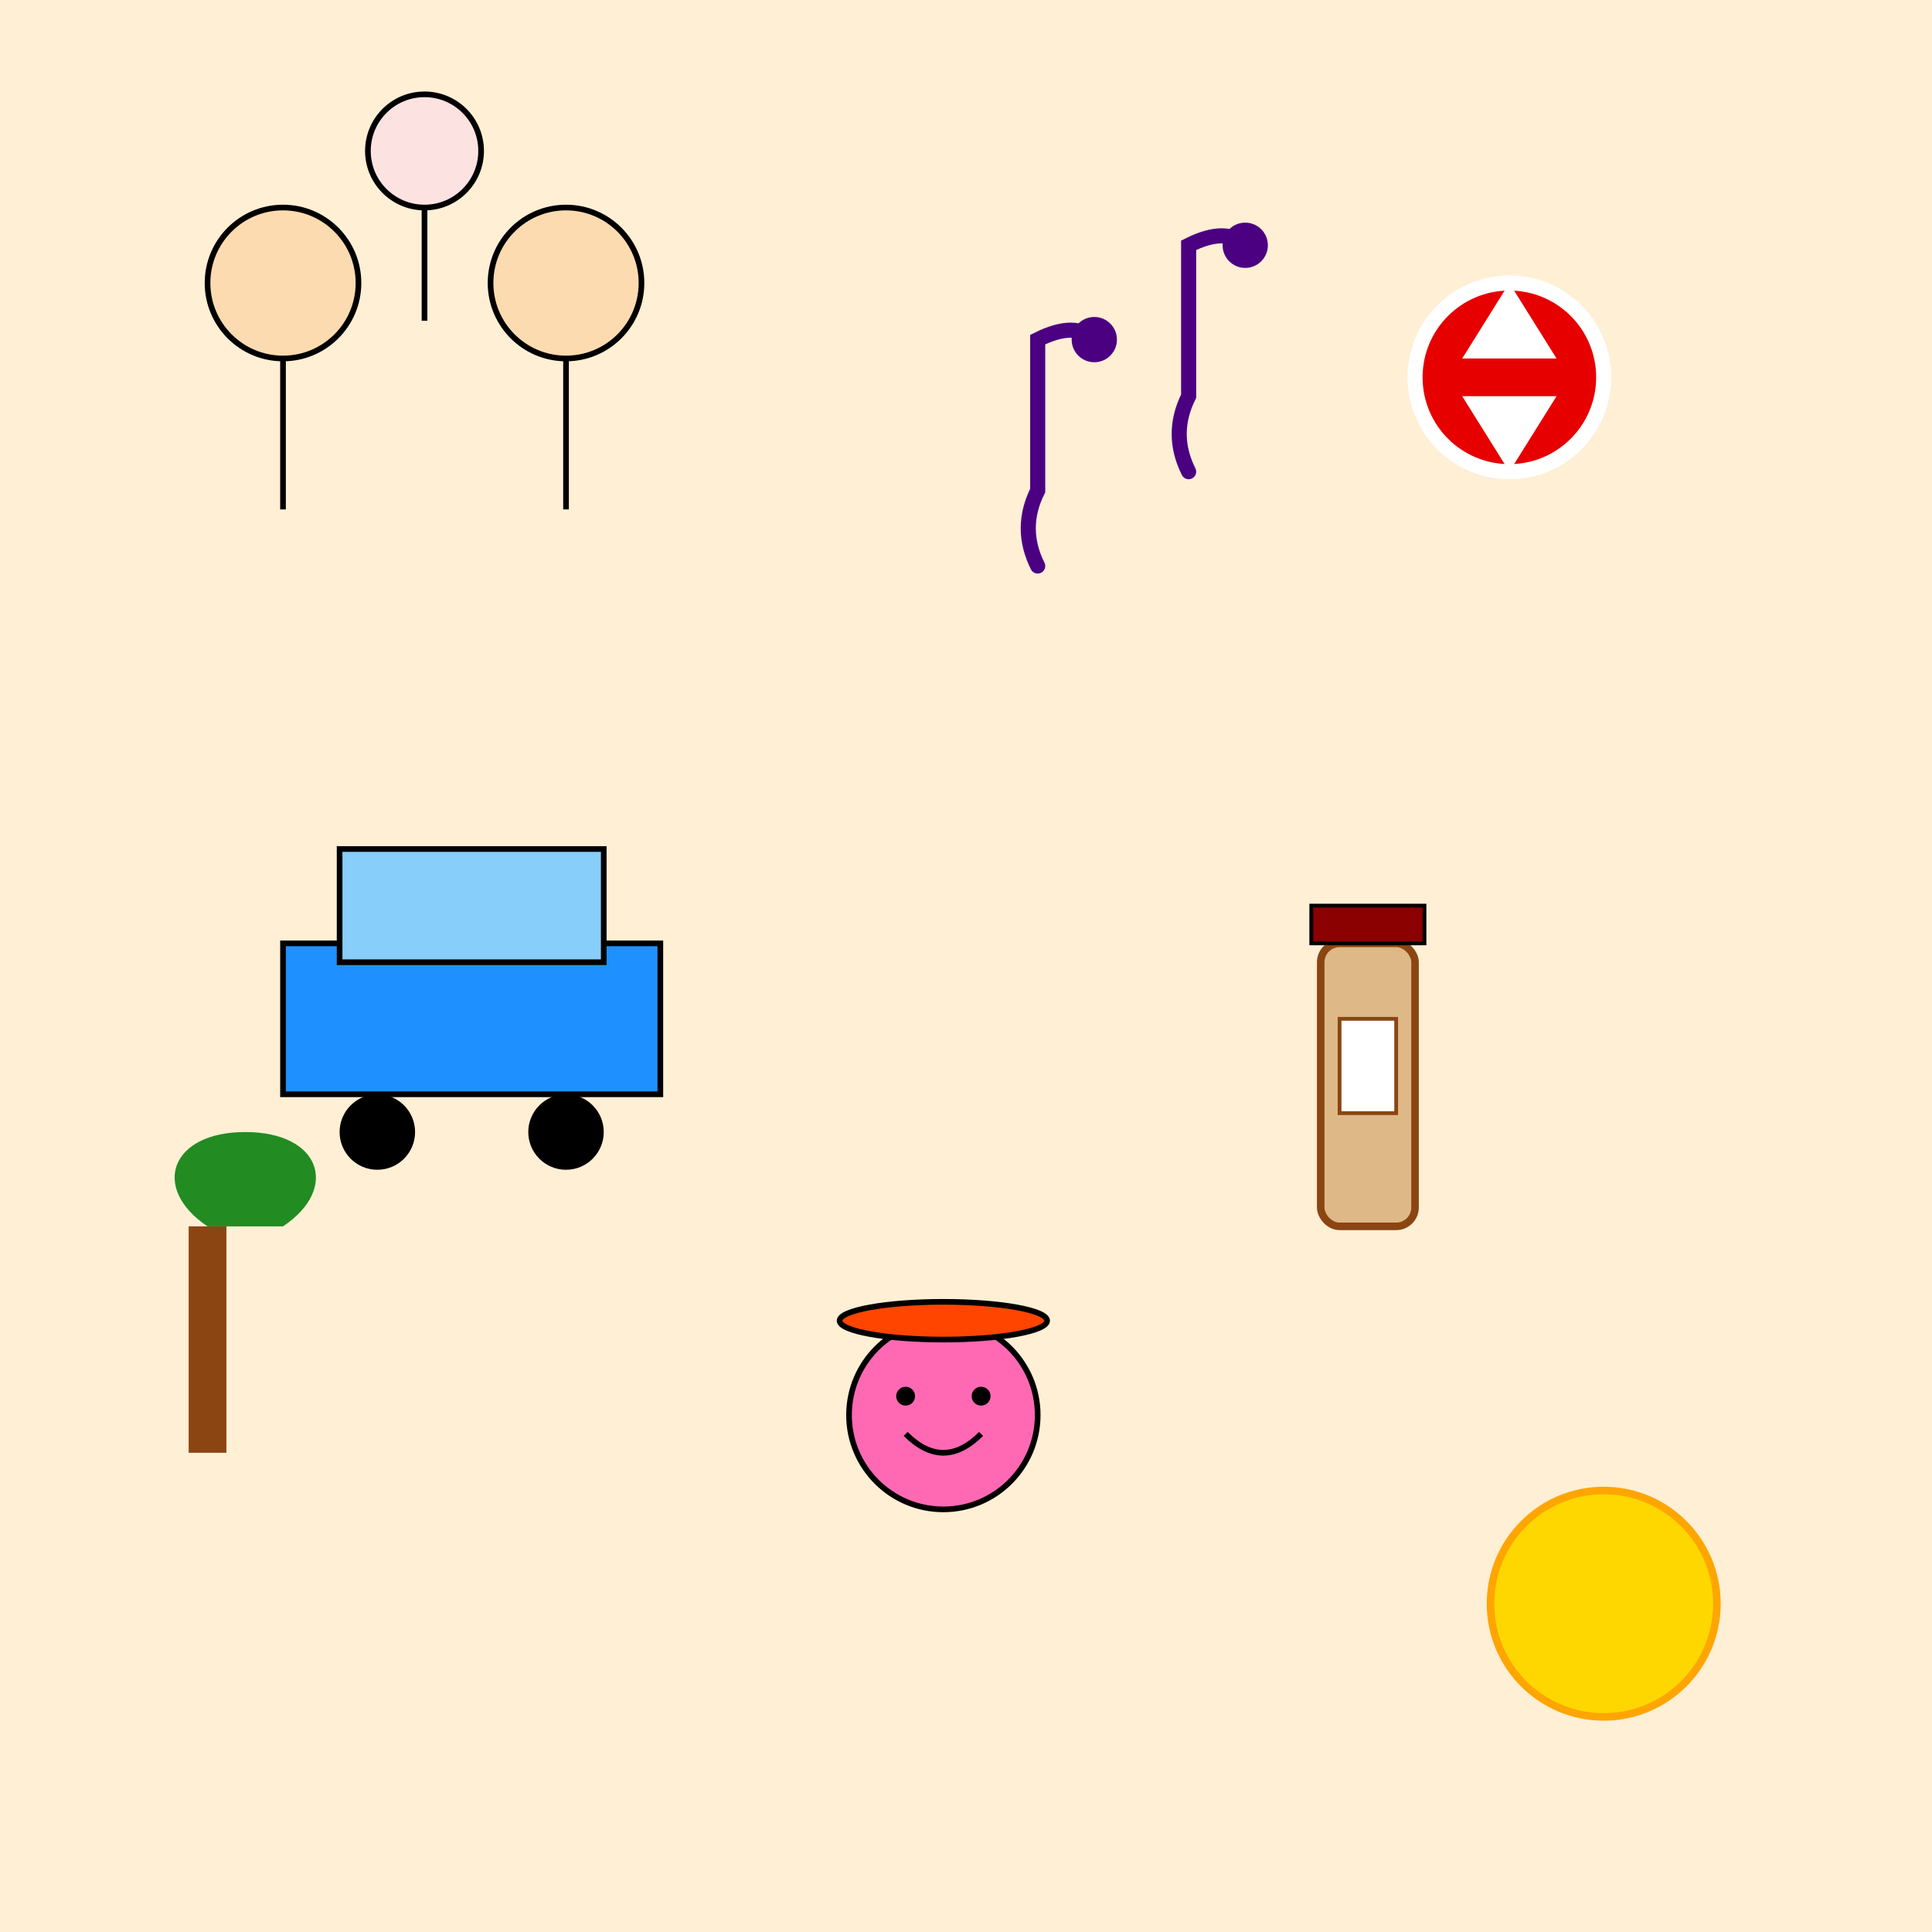 <!--

Generated by DrawGPT.
Free, open source, AI generated images in SVG, PNG, and HTML Canvas format.
https://drawgpt.ai

Created: 2025-05-28T09:24:42+00:00
-->
<svg id="svgArt" class="art"   viewBox="0 0 1024 1024" xmlns="http://www.w3.org/2000/svg" xmlns:xlink="http://www.w3.org/1999/xlink">
  <rect x="0" y="0" width="1024" height="1024" fill="#808080" stroke="none"/>
  <title id="title-50thBirthday" class="title">50th Birthday Hockney Fun</title>
  <desc id="desc-50thBirthday" class="desc">A playful Hockney-inspired collage celebrating 50 years of family, music, Arsenal, whisky, holidays, day trips and silly adventures!</desc>
  
  <!-- Background -->
  <rect id="bgRect" class="background" x="0" y="0" width="1024" height="1024" fill="url(#gradBackground)"/>
  <defs>
    <linearGradient id="gradBackground" class="gradient" x1="0" y1="0" x2="1024" y2="1024">
      <stop offset="0%" style="stop-color:#ffefd5;stop-opacity:1" />
      <stop offset="100%" style="stop-color:#add8e6;stop-opacity:1" />
    </linearGradient>
  </defs>
  
  <!-- Family Element -->
  <g id="familyGroup" class="family">
    <!-- Parent 1 -->
    <circle id="familyHead1" class="family" cx="150" cy="150" r="40" fill="#fddbb0" stroke="#000" stroke-width="3"/>
    <line id="familyBody1" class="family" x1="150" y1="190" x2="150" y2="270" stroke="#000" stroke-width="3"/>
    <!-- Parent 2 -->
    <circle id="familyHead2" class="family" cx="300" cy="150" r="40" fill="#fddbb0" stroke="#000" stroke-width="3"/>
    <line id="familyBody2" class="family" x1="300" y1="190" x2="300" y2="270" stroke="#000" stroke-width="3"/>
    <!-- Child -->
    <circle id="familyHead3" class="family" cx="225" cy="80" r="30" fill="#fde2e2" stroke="#000" stroke-width="3"/>
    <line id="familyBody3" class="family" x1="225" y1="110" x2="225" y2="170" stroke="#000" stroke-width="3"/>
  </g>
  
  <!-- Music Element -->
  <g id="musicGroup" class="music">
    <!-- Musical Notes -->
    <path id="note1" class="music" d="M550,300 Q540,280 550,260 L550,180 Q570,170 580,180" fill="none" stroke="#4B0082" stroke-width="8" stroke-linecap="round" />
    <circle id="noteHead1" class="music" cx="580" cy="180" r="12" fill="#4B0082"/>
    <path id="note2" class="music" d="M630,250 Q620,230 630,210 L630,130 Q650,120 660,130" fill="none" stroke="#4B0082" stroke-width="8" stroke-linecap="round" />
    <circle id="noteHead2" class="music" cx="660" cy="130" r="12" fill="#4B0082"/>
  </g>
  
  <!-- Arsenal Element (Football) -->
  <g id="arsenalGroup" class="arsenal">
    <circle id="football" class="arsenal" cx="800" cy="200" r="50" fill="#e60000" stroke="#fff" stroke-width="8"/>
    <!-- Simple polygon pattern for design -->
    <polygon id="footballDetail1" class="arsenal" points="800,150 825,190 775,190" fill="#fff" />
    <polygon id="footballDetail2" class="arsenal" points="800,250 825,210 775,210" fill="#fff" />
  </g>
  
  <!-- Japanese Whisky Element -->
  <g id="whiskyGroup" class="whisky">
    <!-- Bottle -->
    <rect id="whiskyBottle" class="whisky" x="700" y="500" width="50" height="150" rx="10" ry="10" fill="#deb887" stroke="#8b4513" stroke-width="4"/>
    <!-- Label -->
    <rect id="whiskyLabel" class="whisky" x="710" y="540" width="30" height="50" fill="#fff" stroke="#8b4513" stroke-width="2"/>
    <!-- Cap -->
    <rect id="whiskyCap" class="whisky" x="695" y="480" width="60" height="20" fill="#8b0000" stroke="#000" stroke-width="2"/>
  </g>
  
  <!-- Holidays Element (Palm Tree and Sun) -->
  <g id="holidaysGroup" class="holidays">
    <!-- Sun -->
    <circle id="holidaySun" class="holidays" cx="850" cy="850" r="60" fill="#ffd700" stroke="#ffa500" stroke-width="4"/>
    <!-- Palm Tree -->
    <rect id="palmTrunk" class="holidays" x="100" y="650" width="20" height="120" fill="#8b4513"/>
    <path id="palmLeaves" class="holidays" d="M110,650 C80,630 90,600 130,600 C170,600 180,630 150,650" fill="#228B22"/>
  </g>
  
  <!-- Day Trips Element (Van) -->
  <g id="vanGroup" class="daytrips">
    <!-- Van Body -->
    <rect id="vanBody" class="daytrips" x="150" y="500" width="200" height="80" fill="#1e90ff" stroke="#000" stroke-width="3"/>
    <!-- Van Top -->
    <rect id="vanTop" class="daytrips" x="180" y="450" width="140" height="60" fill="#87cefa" stroke="#000" stroke-width="3"/>
    <!-- Wheels -->
    <circle id="vanWheel1" class="daytrips" cx="200" cy="600" r="20" fill="#000" />
    <circle id="vanWheel2" class="daytrips" cx="300" cy="600" r="20" fill="#000" />
  </g>
  
  <!-- Being Silly Element (Silly Face and Doodles) -->
  <g id="sillyGroup" class="silly">
    <!-- Silly Face -->
    <circle id="sillyFace" class="silly" cx="500" cy="750" r="50" fill="#ff69b4" stroke="#000" stroke-width="3"/>
    <circle id="sillyEye1" class="silly" cx="480" cy="740" r="5" fill="#000"/>
    <circle id="sillyEye2" class="silly" cx="520" cy="740" r="5" fill="#000"/>
    <path id="sillySmile" class="silly" d="M480,760 Q500,780 520,760" stroke="#000" stroke-width="3" fill="none"/>
    <!-- Doodle Hat -->
    <ellipse id="sillyHat" class="silly" cx="500" cy="700" rx="55" ry="10" fill="#ff4500" stroke="#000" stroke-width="3"/>
  </g>
  
</svg>